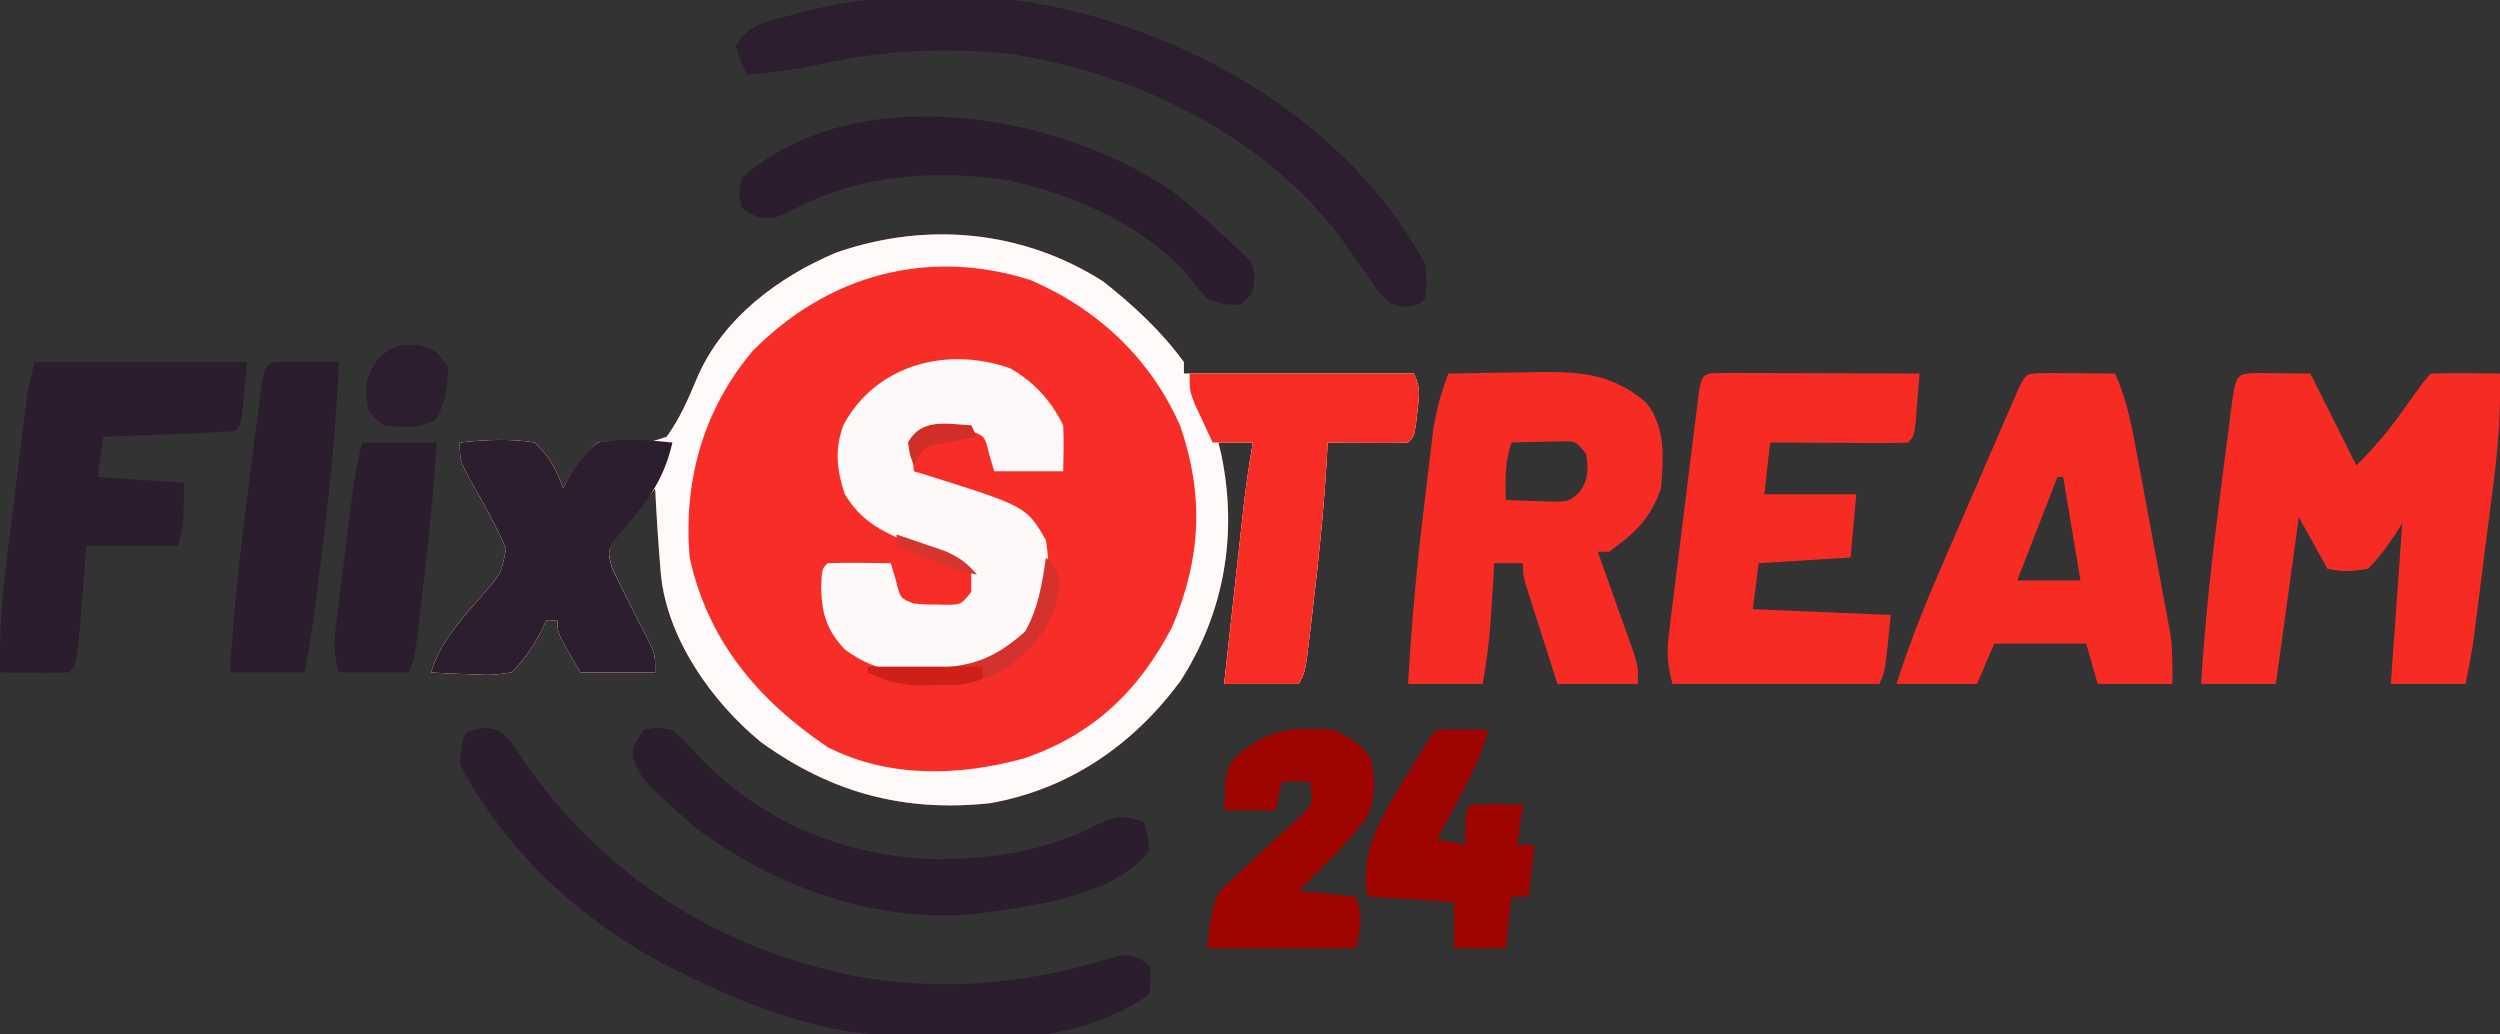 <?xml version="1.0" encoding="UTF-8"?>
<svg version="1.1" xmlns="http://www.w3.org/2000/svg" width="435" height="180">
<rect width="100%" height="100%" fill="#333333" stroke="none"/>
<path d="M0 0 C5.243 4.161 10.042 8.578 14 14 C14 14.66 14 15.32 14 16 C27.2 16 40.4 16 54 16 C55.248 18.497 54.952 19.813 54.625 22.562 C54.535 23.368 54.445 24.174 54.352 25.004 C54 27 54 27 53 28 C50.647 28.073 48.292 28.084 45.938 28.062 C44.647 28.053 43.357 28.044 42.027 28.035 C41.028 28.024 40.029 28.012 39 28 C38.963 28.793 38.925 29.586 38.887 30.402 C38.398 39.079 37.525 47.682 36.5 56.312 C36.369 57.428 36.239 58.544 36.104 59.693 C35.977 60.739 35.85 61.785 35.719 62.863 C35.548 64.275 35.548 64.275 35.373 65.716 C35 68 35 68 34 70 C29.71 70 25.42 70 21 70 C21.549 64.983 22.101 59.966 22.654 54.949 C22.842 53.244 23.029 51.539 23.216 49.833 C23.485 47.376 23.756 44.918 24.027 42.461 C24.151 41.326 24.151 41.326 24.277 40.169 C24.73 36.086 25.281 32.047 26 28 C24.02 28 22.04 28 20 28 C20.168 28.692 20.335 29.384 20.508 30.098 C23.383 43.911 21.048 57.574 13.398 69.496 C5.216 80.574 -5.931 88.316 -19.703 90.754 C-34.742 92.365 -47.38 88.947 -59.629 80.102 C-68.107 73.138 -75.869 62.211 -77 51 C-77.425 46.002 -77.752 41.01 -78 36 C-79.4 37.688 -80.769 39.401 -82.125 41.125 C-82.891 42.076 -83.656 43.028 -84.445 44.008 C-86.337 46.896 -86.337 46.896 -85.438 49.98 C-83.459 54.136 -81.384 58.22 -79.242 62.293 C-78 65 -78 65 -78 68 C-82.29 68 -86.58 68 -91 68 C-95 61.25 -95 61.25 -95 59 C-95.66 59 -96.32 59 -97 59 C-97.248 59.557 -97.495 60.114 -97.75 60.688 C-99.298 63.552 -100.683 65.683 -103 68 C-106.453 68.488 -106.453 68.488 -110.25 68.312 C-111.513 68.267 -112.777 68.222 -114.078 68.176 C-115.042 68.118 -116.007 68.06 -117 68 C-115.251 62.403 -111.5 58.518 -107.725 54.172 C-104.78 50.753 -104.78 50.753 -103.945 46.477 C-105.293 43.313 -106.862 40.364 -108.562 37.375 C-112 31.33 -112 31.33 -112 28 C-107.576 27.534 -103.403 27.275 -99 28 C-96.429 30.317 -95.175 32.771 -94 36 C-93.706 35.434 -93.412 34.868 -93.109 34.285 C-91.576 31.778 -90.246 29.913 -88 28 C-85.176 27.738 -85.176 27.738 -82.062 27.875 C-78.897 27.971 -78.897 27.971 -76 27 C-73.647 23.73 -72.247 20.411 -70.691 16.719 C-66.293 6.429 -56.578 -0.821 -46.477 -5.059 C-30.787 -10.506 -14.081 -8.974 0 0 Z " fill="#F62E27" transform="translate(192,49)"/>
<path d="M0 0 C5.243 4.161 10.042 8.578 14 14 C14 14.66 14 15.32 14 16 C27.2 16 40.4 16 54 16 C55.248 18.497 54.952 19.813 54.625 22.562 C54.535 23.368 54.445 24.174 54.352 25.004 C54 27 54 27 53 28 C50.647 28.073 48.292 28.084 45.938 28.062 C44.647 28.053 43.357 28.044 42.027 28.035 C41.028 28.024 40.029 28.012 39 28 C38.963 28.793 38.925 29.586 38.887 30.402 C38.398 39.079 37.525 47.682 36.5 56.312 C36.369 57.428 36.239 58.544 36.104 59.693 C35.977 60.739 35.85 61.785 35.719 62.863 C35.548 64.275 35.548 64.275 35.373 65.716 C35 68 35 68 34 70 C29.71 70 25.42 70 21 70 C21.549 64.983 22.101 59.966 22.654 54.949 C22.842 53.244 23.029 51.539 23.216 49.833 C23.485 47.376 23.756 44.918 24.027 42.461 C24.151 41.326 24.151 41.326 24.277 40.169 C24.73 36.086 25.281 32.047 26 28 C24.02 28 22.04 28 20 28 C20.168 28.692 20.335 29.384 20.508 30.098 C23.383 43.911 21.048 57.574 13.398 69.496 C5.216 80.574 -5.931 88.316 -19.703 90.754 C-34.742 92.365 -47.38 88.947 -59.629 80.102 C-68.107 73.138 -75.869 62.211 -77 51 C-77.425 46.002 -77.752 41.01 -78 36 C-79.4 37.688 -80.769 39.401 -82.125 41.125 C-82.891 42.076 -83.656 43.028 -84.445 44.008 C-86.337 46.896 -86.337 46.896 -85.438 49.98 C-83.459 54.136 -81.384 58.22 -79.242 62.293 C-78 65 -78 65 -78 68 C-82.29 68 -86.58 68 -91 68 C-95 61.25 -95 61.25 -95 59 C-95.66 59 -96.32 59 -97 59 C-97.248 59.557 -97.495 60.114 -97.75 60.688 C-99.298 63.552 -100.683 65.683 -103 68 C-106.453 68.488 -106.453 68.488 -110.25 68.312 C-111.513 68.267 -112.777 68.222 -114.078 68.176 C-115.042 68.118 -116.007 68.06 -117 68 C-115.251 62.403 -111.5 58.518 -107.725 54.172 C-104.78 50.753 -104.78 50.753 -103.945 46.477 C-105.293 43.313 -106.862 40.364 -108.562 37.375 C-112 31.33 -112 31.33 -112 28 C-107.576 27.534 -103.403 27.275 -99 28 C-96.429 30.317 -95.175 32.771 -94 36 C-93.706 35.434 -93.412 34.868 -93.109 34.285 C-91.576 31.778 -90.246 29.913 -88 28 C-85.176 27.738 -85.176 27.738 -82.062 27.875 C-78.897 27.971 -78.897 27.971 -76 27 C-73.647 23.73 -72.247 20.411 -70.691 16.719 C-66.293 6.429 -56.578 -0.821 -46.477 -5.059 C-30.787 -10.506 -14.081 -8.974 0 0 Z M-61.07 12.098 C-69.687 22.374 -73.125 34.784 -72 48 C-68.83 62.526 -60.124 72.795 -48 81 C-37.378 86.419 -25.128 86.06 -13.891 82.977 C-1.852 78.91 6.216 71.196 12 60 C16.951 48.147 17.548 37.347 13.383 25.172 C8.259 13.419 -1.063 4.685 -12.797 -0.309 C-30.736 -5.938 -48.047 -1.098 -61.07 12.098 Z " fill="#FEFAFA" transform="translate(192,49)"/>
<path d="M0 0 C3.092 0.033 6.185 0.065 9.277 0.098 C11.917 5.378 14.557 10.658 17.277 16.098 C20.454 12.921 22.887 10.033 25.465 6.41 C29.208 1.167 29.208 1.167 30.277 0.098 C32.297 0.025 34.319 0.014 36.34 0.035 C37.997 0.049 37.997 0.049 39.688 0.062 C40.542 0.074 41.397 0.086 42.277 0.098 C42.383 6.361 42.03 12.345 41.219 18.551 C41.056 19.846 41.056 19.846 40.89 21.167 C40.661 22.975 40.43 24.784 40.196 26.592 C39.839 29.353 39.49 32.116 39.143 34.879 C38.918 36.645 38.694 38.41 38.469 40.176 C38.312 41.407 38.312 41.407 38.153 42.663 C38.053 43.435 37.953 44.206 37.85 45.001 C37.763 45.673 37.677 46.346 37.587 47.038 C37.231 49.405 36.747 51.751 36.277 54.098 C31.987 54.098 27.697 54.098 23.277 54.098 C23.944 44.764 24.611 35.431 25.277 26.098 C24.749 26.964 24.749 26.964 24.211 27.848 C22.686 30.141 21.237 32.159 19.277 34.098 C15.402 34.598 15.402 34.598 12.277 34.098 C10.627 31.128 8.977 28.158 7.277 25.098 C5.957 34.668 4.637 44.238 3.277 54.098 C-1.013 54.098 -5.303 54.098 -9.723 54.098 C-9.085 43.472 -7.937 32.986 -6.566 22.434 C-6.217 19.745 -5.878 17.055 -5.539 14.365 C-5.32 12.655 -5.1 10.945 -4.879 9.234 C-4.778 8.43 -4.677 7.626 -4.573 6.798 C-3.695 0.133 -3.695 0.133 0 0 Z " fill="#F62B24" transform="translate(392.723,64.902)"/>
<path d="M0 0 C4.021 -0.088 8.041 -0.141 12.062 -0.188 C13.763 -0.225 13.763 -0.225 15.498 -0.264 C23.055 -0.33 28.419 -0.016 34.375 5 C37.922 9.366 37.451 14.651 37 20 C35.213 25.263 32.39 27.824 28 31 C27.34 31 26.68 31 26 31 C26.318 31.885 26.318 31.885 26.643 32.788 C27.6 35.461 28.55 38.137 29.5 40.812 C29.834 41.741 30.168 42.67 30.512 43.627 C30.828 44.52 31.143 45.412 31.469 46.332 C31.762 47.154 32.055 47.976 32.357 48.823 C33 51 33 51 33 54 C28.38 54 23.76 54 19 54 C17.997 50.876 16.997 47.751 16 44.625 C15.571 43.291 15.571 43.291 15.133 41.93 C14.862 41.079 14.591 40.228 14.312 39.352 C14.061 38.566 13.81 37.781 13.551 36.971 C13 35 13 35 13 33 C11.35 33 9.7 33 8 33 C7.939 34.013 7.879 35.026 7.816 36.07 C7.732 37.422 7.647 38.773 7.562 40.125 C7.523 40.79 7.484 41.455 7.443 42.141 C7.186 46.187 6.67 49.977 6 54 C1.71 54 -2.58 54 -7 54 C-6.41 43.982 -5.544 34.059 -4.325 24.099 C-4.059 21.909 -3.804 19.717 -3.549 17.525 C-3.378 16.109 -3.207 14.693 -3.035 13.277 C-2.884 12.022 -2.734 10.766 -2.578 9.472 C-2.024 6.141 -1.163 3.164 0 0 Z M11 12 C9.842 15.473 9.931 18.361 10 22 C11.77 22.081 13.541 22.139 15.312 22.188 C16.299 22.222 17.285 22.257 18.301 22.293 C21.013 22.227 21.013 22.227 22.836 20.648 C24.47 18.335 24.355 16.766 24 14 C22.163 11.728 22.163 11.728 19.398 11.805 C18.401 11.828 17.403 11.851 16.375 11.875 C15.372 11.893 14.369 11.911 13.336 11.93 C12.18 11.964 12.18 11.964 11 12 Z " fill="#F62B24" transform="translate(252,65)"/>
<path d="M0 0 C1.395 0.007 2.789 0.019 4.184 0.035 C4.895 0.04 5.605 0.044 6.338 0.049 C8.099 0.061 9.86 0.079 11.621 0.098 C13.813 4.825 14.631 9.694 15.566 14.781 C15.741 15.714 15.916 16.648 16.096 17.609 C16.463 19.578 16.828 21.547 17.19 23.517 C17.744 26.523 18.309 29.526 18.875 32.529 C19.231 34.446 19.587 36.364 19.941 38.281 C20.11 39.175 20.279 40.069 20.453 40.99 C20.606 41.834 20.76 42.679 20.918 43.549 C21.055 44.284 21.191 45.02 21.331 45.777 C21.675 48.531 21.621 51.323 21.621 54.098 C17.331 54.098 13.041 54.098 8.621 54.098 C7.961 51.788 7.301 49.478 6.621 47.098 C1.341 47.098 -3.939 47.098 -9.379 47.098 C-10.369 49.408 -11.359 51.718 -12.379 54.098 C-16.999 54.098 -21.619 54.098 -26.379 54.098 C-24.256 47.429 -21.755 41.044 -18.965 34.629 C-18.55 33.667 -18.135 32.706 -17.707 31.715 C-16.836 29.701 -15.964 27.688 -15.09 25.675 C-13.747 22.581 -12.41 19.484 -11.074 16.387 C-10.226 14.426 -9.377 12.465 -8.527 10.504 C-8.126 9.575 -7.725 8.646 -7.312 7.689 C-6.941 6.837 -6.571 5.985 -6.189 5.107 C-5.863 4.355 -5.536 3.603 -5.2 2.828 C-3.759 -0.209 -3.705 0.107 0 0 Z M1.621 18.098 C-0.689 24.038 -2.999 29.978 -5.379 36.098 C-1.749 36.098 1.881 36.098 5.621 36.098 C4.631 30.158 3.641 24.218 2.621 18.098 C2.291 18.098 1.961 18.098 1.621 18.098 Z " fill="#F62B24" transform="translate(356.379,64.902)"/>
<path d="M0 0 C1.56 0 3.121 0.006 4.681 0.016 C5.501 0.017 6.321 0.019 7.166 0.02 C9.795 0.026 12.424 0.038 15.052 0.051 C16.83 0.056 18.608 0.061 20.386 0.065 C24.754 0.076 29.122 0.093 33.49 0.114 C33.35 1.926 33.203 3.739 33.052 5.551 C32.971 6.56 32.89 7.57 32.806 8.61 C32.49 11.114 32.49 11.114 31.49 12.114 C29.709 12.201 27.925 12.221 26.142 12.211 C25.063 12.208 23.983 12.205 22.871 12.201 C21.735 12.193 20.598 12.185 19.427 12.176 C18.287 12.172 17.147 12.167 15.972 12.162 C13.145 12.151 10.317 12.134 7.49 12.114 C7.16 15.084 6.83 18.054 6.49 21.114 C11.77 21.114 17.05 21.114 22.49 21.114 C22.16 24.744 21.83 28.374 21.49 32.114 C13.57 32.609 13.57 32.609 5.49 33.114 C5.16 35.754 4.83 38.394 4.49 41.114 C12.41 41.444 20.33 41.774 28.49 42.114 C27.49 52.114 27.49 52.114 26.49 54.114 C14.61 54.114 2.73 54.114 -9.51 54.114 C-10.421 50.47 -10.531 48.764 -10.089 45.177 C-9.972 44.2 -9.855 43.222 -9.734 42.215 C-9.601 41.167 -9.468 40.119 -9.33 39.039 C-9.198 37.96 -9.066 36.88 -8.93 35.768 C-8.649 33.489 -8.365 31.21 -8.077 28.932 C-7.636 25.43 -7.207 21.927 -6.78 18.424 C-6.506 16.212 -6.231 14.001 -5.955 11.789 C-5.826 10.735 -5.697 9.681 -5.564 8.595 C-5.44 7.627 -5.317 6.659 -5.19 5.662 C-5.029 4.377 -5.029 4.377 -4.865 3.067 C-4.241 -0.366 -3.704 0.12 0 0 Z " fill="#F62B24" transform="translate(300.51,64.886)"/>
<path d="M0 0 C4.197 2.518 6.908 5.44 9.125 9.875 C9.259 12.547 9.168 15.198 9.125 17.875 C5.165 17.875 1.205 17.875 -2.875 17.875 C-3.164 16.906 -3.453 15.936 -3.75 14.938 C-4.517 11.768 -4.517 11.768 -6.875 10.875 C-8.789 10.678 -8.789 10.678 -10.875 10.688 C-11.576 10.673 -12.277 10.659 -13 10.645 C-15.12 10.71 -15.12 10.71 -16.875 12.875 C-17.042 15.459 -17.042 15.459 -16.875 17.875 C-16.074 18.113 -16.074 18.113 -15.258 18.355 C2.714 23.983 2.714 23.983 6.125 29.875 C6.91 35.184 6.819 39.462 4.438 44.312 C-0.025 49.257 -4.184 52.469 -10.926 53.211 C-17.77 53.293 -23.27 53.097 -28.875 48.875 C-31.998 45.55 -32.842 42.838 -33 38.25 C-32.875 34.875 -32.875 34.875 -31.875 33.875 C-30.022 33.803 -28.167 33.791 -26.312 33.812 C-25.301 33.822 -24.289 33.831 -23.246 33.84 C-22.072 33.857 -22.072 33.857 -20.875 33.875 C-20.586 34.844 -20.297 35.814 -20 36.812 C-19.233 39.982 -19.233 39.982 -16.875 40.875 C-14.961 41.072 -14.961 41.072 -12.875 41.062 C-12.174 41.077 -11.473 41.091 -10.75 41.105 C-8.63 41.04 -8.63 41.04 -6.875 38.875 C-6.875 37.555 -6.875 36.235 -6.875 34.875 C-7.399 34.659 -7.924 34.443 -8.464 34.22 C-10.857 33.224 -13.241 32.206 -15.625 31.188 C-16.863 30.678 -16.863 30.678 -18.125 30.158 C-22.875 28.109 -26.076 26.434 -28.875 21.875 C-30.282 17.655 -30.695 14.08 -29.109 9.816 C-23.445 -0.735 -10.967 -3.949 0 0 Z " fill="#FEF9F9" transform="translate(175.875,64.125)"/>
<path d="M0 0 C12.21 0 24.42 0 37 0 C36 11 36 11 35 12 C33.294 12.157 31.583 12.251 29.871 12.316 C28.837 12.358 27.802 12.4 26.736 12.443 C25.103 12.502 25.103 12.502 23.438 12.562 C21.799 12.627 21.799 12.627 20.127 12.693 C17.418 12.8 14.709 12.902 12 13 C11.67 15.31 11.34 17.62 11 20 C15.95 20.33 20.9 20.66 26 21 C26 28 26 28 25 32 C19.72 32 14.44 32 9 32 C8.856 33.98 8.711 35.96 8.562 38 C7.433 52.567 7.433 52.567 6 54 C3.98 54.072 1.958 54.084 -0.062 54.062 C-1.167 54.053 -2.272 54.044 -3.41 54.035 C-4.692 54.018 -4.692 54.018 -6 54 C-6.108 47.657 -5.739 41.582 -4.941 35.293 C-4.833 34.405 -4.724 33.517 -4.612 32.603 C-4.384 30.743 -4.152 28.883 -3.919 27.024 C-3.561 24.179 -3.213 21.333 -2.865 18.486 C-2.641 16.672 -2.417 14.857 -2.191 13.043 C-2.087 12.195 -1.983 11.347 -1.876 10.473 C-1.776 9.682 -1.676 8.89 -1.573 8.075 C-1.486 7.383 -1.399 6.69 -1.31 5.977 C-0.994 3.962 -0.495 1.979 0 0 Z " fill="#2C1D2E" transform="translate(6,63)"/>
<path d="M0 0 C2.68 0.375 2.68 0.375 4.672 2.5 C5.604 3.923 5.604 3.923 6.555 5.375 C20.469 25.7 40.5 38.411 64.617 43.25 C79.575 45.893 93.962 44.656 108.457 40.219 C111.68 39.375 111.68 39.375 114.117 40.25 C114.633 40.621 115.148 40.992 115.68 41.375 C115.992 43.688 115.992 43.688 115.68 46.375 C101.698 56.543 78.652 55.098 62.504 52.715 C52.31 50.851 42.894 47.034 33.68 42.375 C32.621 41.84 31.563 41.305 30.473 40.754 C15.946 32.815 3.475 21.112 -4.32 6.375 C-3.797 0.614 -3.797 0.614 0 0 Z " fill="#2C1D2E" transform="translate(84.32,126.625)"/>
<path d="M0 0 C0.633 0.209 1.265 0.418 1.917 0.633 C23.12 7.836 43.18 21.948 54 42 C54.25 45.25 54.25 45.25 54 48 C53 49 53 49 50.707 49.402 C48 49 48 49 45.824 46.691 C45.119 45.659 44.414 44.626 43.688 43.562 C42.896 42.45 42.102 41.339 41.305 40.23 C40.544 39.164 39.784 38.098 39 37 C25.467 19.248 3.101 8.501 -18.648 5.316 C-29.987 4.246 -40.584 4.733 -51.695 7.266 C-55.797 8.177 -59.819 8.633 -64 9 C-65.125 6.688 -65.125 6.688 -66 4 C-63.42 0.13 -61.678 0.062 -57.25 -1.125 C-56.038 -1.458 -54.827 -1.79 -53.578 -2.133 C-36.346 -6.309 -16.819 -5.589 0 0 Z " fill="#2C1D2F" transform="translate(194,4)"/>
<path d="M0 0 C4.424 -0.466 8.597 -0.725 13 0 C15.571 2.317 16.825 4.771 18 8 C18.282 7.423 18.565 6.845 18.855 6.25 C20.386 3.664 21.653 1.901 24 0 C28.408 -0.711 32.573 -0.473 37 0 C35.461 6.831 32.262 10.714 27.703 16.035 C25.647 18.877 25.647 18.877 26.539 21.984 C28.546 26.127 30.616 30.219 32.758 34.293 C34 37 34 37 34 40 C29.71 40 25.42 40 21 40 C17 33.25 17 33.25 17 31 C16.34 31 15.68 31 15 31 C14.752 31.557 14.505 32.114 14.25 32.688 C12.702 35.552 11.317 37.683 9 40 C5.547 40.488 5.547 40.488 1.75 40.312 C0.487 40.267 -0.777 40.222 -2.078 40.176 C-3.524 40.089 -3.524 40.089 -5 40 C-3.251 34.403 0.5 30.518 4.275 26.172 C7.22 22.753 7.22 22.753 8.055 18.477 C6.707 15.313 5.138 12.364 3.438 9.375 C0 3.33 0 3.33 0 0 Z " fill="#2D1E2F" transform="translate(80,77)"/>
<path d="M0 0 C12.87 0 25.74 0 39 0 C40.248 2.497 39.952 3.813 39.625 6.562 C39.49 7.771 39.49 7.771 39.352 9.004 C39 11 39 11 38 12 C35.647 12.073 33.292 12.084 30.938 12.062 C29.647 12.053 28.357 12.044 27.027 12.035 C26.028 12.024 25.029 12.012 24 12 C23.963 12.793 23.925 13.586 23.887 14.402 C23.398 23.079 22.525 31.682 21.5 40.312 C21.369 41.428 21.239 42.544 21.104 43.693 C20.977 44.739 20.85 45.785 20.719 46.863 C20.548 48.275 20.548 48.275 20.373 49.716 C20 52 20 52 19 54 C14.71 54 10.42 54 6 54 C6.549 48.983 7.101 43.966 7.654 38.949 C7.842 37.244 8.029 35.539 8.216 33.833 C8.485 31.376 8.756 28.918 9.027 26.461 C9.11 25.704 9.192 24.948 9.277 24.169 C9.73 20.086 10.281 16.047 11 12 C8.69 12 6.38 12 4 12 C3.326 10.566 2.661 9.127 2 7.688 C1.629 6.887 1.258 6.086 0.875 5.262 C0 3 0 3 0 0 Z " fill="#F62C25" transform="translate(207,65)"/>
<path d="M0 0 C3.456 2.878 6.762 5.88 10 9 C10.874 9.797 10.874 9.797 11.766 10.609 C13 12 13 12 13.312 14.562 C13 17 13 17 11 19 C8.25 19.062 8.25 19.062 5 18 C3.652 16.383 2.311 14.759 1.008 13.105 C-6.369 5.37 -16.783 0.558 -27 -2 C-27.761 -2.191 -28.521 -2.382 -29.305 -2.578 C-41.702 -4.519 -55.272 -3.716 -66.438 2.25 C-70 4 -70 4 -72.938 3.812 C-75 3 -75 3 -76 2 C-76.438 -0.312 -76.438 -0.312 -76 -3 C-56.075 -20.771 -19.661 -14.175 0 0 Z " fill="#2C1D2E" transform="translate(205,34)"/>
<path d="M0 0 C2.348 -0.469 2.348 -0.469 5 0 C7.184 1.906 7.184 1.906 9.438 4.5 C20.195 15.752 34.453 21.874 50.042 22.468 C60.4 22.604 69.882 21.159 79.207 16.344 C82.391 14.812 83.7 14.932 87 16 C87.688 18.312 87.688 18.312 88 21 C81.852 29.065 67.28 30.697 58 32 C40.596 33.729 22.788 27.421 9 17 C-0.188 8.911 -0.188 8.911 -1.898 4.887 C-2 3 -2 3 0 0 Z " fill="#2C1D2E" transform="translate(112,127)"/>
<path d="M0 0 C3.092 0.033 6.185 0.065 9.277 0.098 C8.744 10.498 7.845 20.796 6.548 31.129 C6.273 33.322 6.005 35.515 5.738 37.709 C5.061 43.213 4.366 48.655 3.277 54.098 C-1.013 54.098 -5.303 54.098 -9.723 54.098 C-9.085 43.472 -7.937 32.986 -6.566 22.434 C-6.217 19.745 -5.878 17.055 -5.539 14.365 C-5.32 12.655 -5.1 10.945 -4.879 9.234 C-4.778 8.43 -4.677 7.626 -4.573 6.798 C-3.695 0.133 -3.695 0.133 0 0 Z " fill="#2C1D2E" transform="translate(49.723,62.902)"/>
<path d="M0 0 C2.962 1.234 4.376 2.235 6.375 4.688 C7.389 8.439 7.376 11.409 6 15 C3.285 18.629 0.221 21.818 -3 25 C-3.99 25.99 -4.98 26.98 -6 28 C-2.7 28.33 0.6 28.66 4 29 C5 33 5 33 4 38 C-4.58 38 -13.16 38 -22 38 C-20.876 29.009 -20.876 29.009 -17.184 25.641 C-16.42 24.917 -15.656 24.194 -14.869 23.449 C-14.067 22.723 -13.264 21.998 -12.438 21.25 C-10.844 19.785 -9.259 18.312 -7.684 16.828 C-6.978 16.188 -6.272 15.547 -5.545 14.888 C-3.578 12.891 -3.578 12.891 -4 9 C-5.65 9 -7.3 9 -9 9 C-9.33 10.65 -9.66 12.3 -10 14 C-12.97 14 -15.94 14 -19 14 C-18.76 6.918 -18.76 6.918 -16.668 4.391 C-11.136 -0.185 -6.983 -0.616 0 0 Z " fill="#9E0400" transform="translate(232,127)"/>
<path d="M0 0 C1.236 0.017 1.236 0.017 2.496 0.035 C3.322 0.044 4.149 0.053 5 0.062 C5.638 0.074 6.276 0.086 6.934 0.098 C5.541 4.724 3.638 8.745 1.309 12.973 C0.677 14.125 0.045 15.277 -0.605 16.465 C-1.088 17.334 -1.57 18.203 -2.066 19.098 C-0.416 19.428 1.234 19.758 2.934 20.098 C2.913 19.128 2.892 18.159 2.871 17.16 C2.934 14.098 2.934 14.098 3.934 13.098 C5.453 13.026 6.975 13.014 8.496 13.035 C9.322 13.044 10.149 13.053 11 13.062 C11.638 13.074 12.276 13.086 12.934 13.098 C12.604 15.408 12.274 17.718 11.934 20.098 C12.924 20.098 13.914 20.098 14.934 20.098 C14.604 23.068 14.274 26.038 13.934 29.098 C12.944 29.098 11.954 29.098 10.934 29.098 C10.604 32.068 10.274 35.038 9.934 38.098 C6.964 38.098 3.994 38.098 0.934 38.098 C0.934 35.458 0.934 32.818 0.934 30.098 C-4.016 29.768 -8.966 29.438 -14.066 29.098 C-16.252 20.353 -9.107 11.317 -4.773 3.906 C-2.47 0.117 -2.47 0.117 0 0 Z " fill="#9E0400" transform="translate(252.066,126.902)"/>
<path d="M0 0 C4.29 0 8.58 0 13 0 C12.445 8.769 11.532 17.463 10.5 26.188 C10.369 27.311 10.239 28.434 10.104 29.592 C9.977 30.648 9.85 31.704 9.719 32.793 C9.605 33.747 9.491 34.701 9.373 35.684 C9 38 9 38 8 40 C4.04 40 0.08 40 -4 40 C-5.225 36.326 -4.742 33.381 -4.258 29.629 C-4.17 28.91 -4.082 28.191 -3.992 27.451 C-3.805 25.932 -3.615 24.413 -3.421 22.894 C-3.127 20.576 -2.842 18.256 -2.559 15.936 C-2.376 14.458 -2.192 12.981 -2.008 11.504 C-1.922 10.812 -1.837 10.12 -1.749 9.408 C-1.337 6.186 -0.79 3.16 0 0 Z " fill="#2C1D2E" transform="translate(63,77)"/>
<path d="M0 0 C3.312 1 3.312 1 5.312 4 C5.132 7.362 4.894 9.999 3.188 12.938 C0.173 14.646 -2.308 14.362 -5.688 14 C-7.625 12.875 -7.625 12.875 -8.688 11 C-9.393 6.944 -9.009 5.457 -6.625 2.062 C-3.688 0 -3.688 0 0 0 Z " fill="#2C1D2F" transform="translate(72.688,60)"/>
<path d="M0 0 C2 2 2 2 2.312 4.75 C1.692 11.202 -1.339 14.671 -6.086 18.703 C-10.476 21.678 -14.243 22.275 -19.5 22.25 C-20.603 22.255 -21.707 22.26 -22.844 22.266 C-25.964 22.003 -28.183 21.324 -31 20 C-27.494 18.885 -24.405 19.027 -20.75 19.188 C-13.397 19.237 -9.06 17.738 -3.625 12.875 C-1.315 8.787 -0.68 4.609 0 0 Z " fill="#D4322D" transform="translate(182,97)"/>
<path d="M0 0 C6.6 0 13.2 0 20 0 C20 0.66 20 1.32 20 2 C17.195 3.402 14.815 3.17 11.688 3.188 C10.557 3.202 9.426 3.216 8.262 3.23 C5.068 3.005 2.872 2.363 0 1 C0 0.67 0 0.34 0 0 Z " fill="#CE1F19" transform="translate(151,116)"/>
<path d="M0 0 C0.33 0.66 0.66 1.32 1 2 C0.374 2.11 -0.253 2.219 -0.898 2.332 C-1.716 2.491 -2.533 2.649 -3.375 2.812 C-4.593 3.039 -4.593 3.039 -5.836 3.27 C-8.358 3.875 -8.358 3.875 -10 7 C-10.688 5.188 -10.688 5.188 -11 3 C-8.692 -1.308 -4.252 -0.209 0 0 Z " fill="#D12E29" transform="translate(169,74)"/>
<path d="M0 0 C1.774 0.593 3.544 1.2 5.312 1.812 C6.299 2.149 7.285 2.485 8.301 2.832 C10.871 3.944 12.222 4.882 14 7 C10.768 6.283 7.813 5.187 4.75 3.938 C3.858 3.575 2.966 3.213 2.047 2.84 C1.034 2.424 1.034 2.424 0 2 C0 1.34 0 0.68 0 0 Z " fill="#D5342F" transform="translate(156,93)"/>
</svg>
